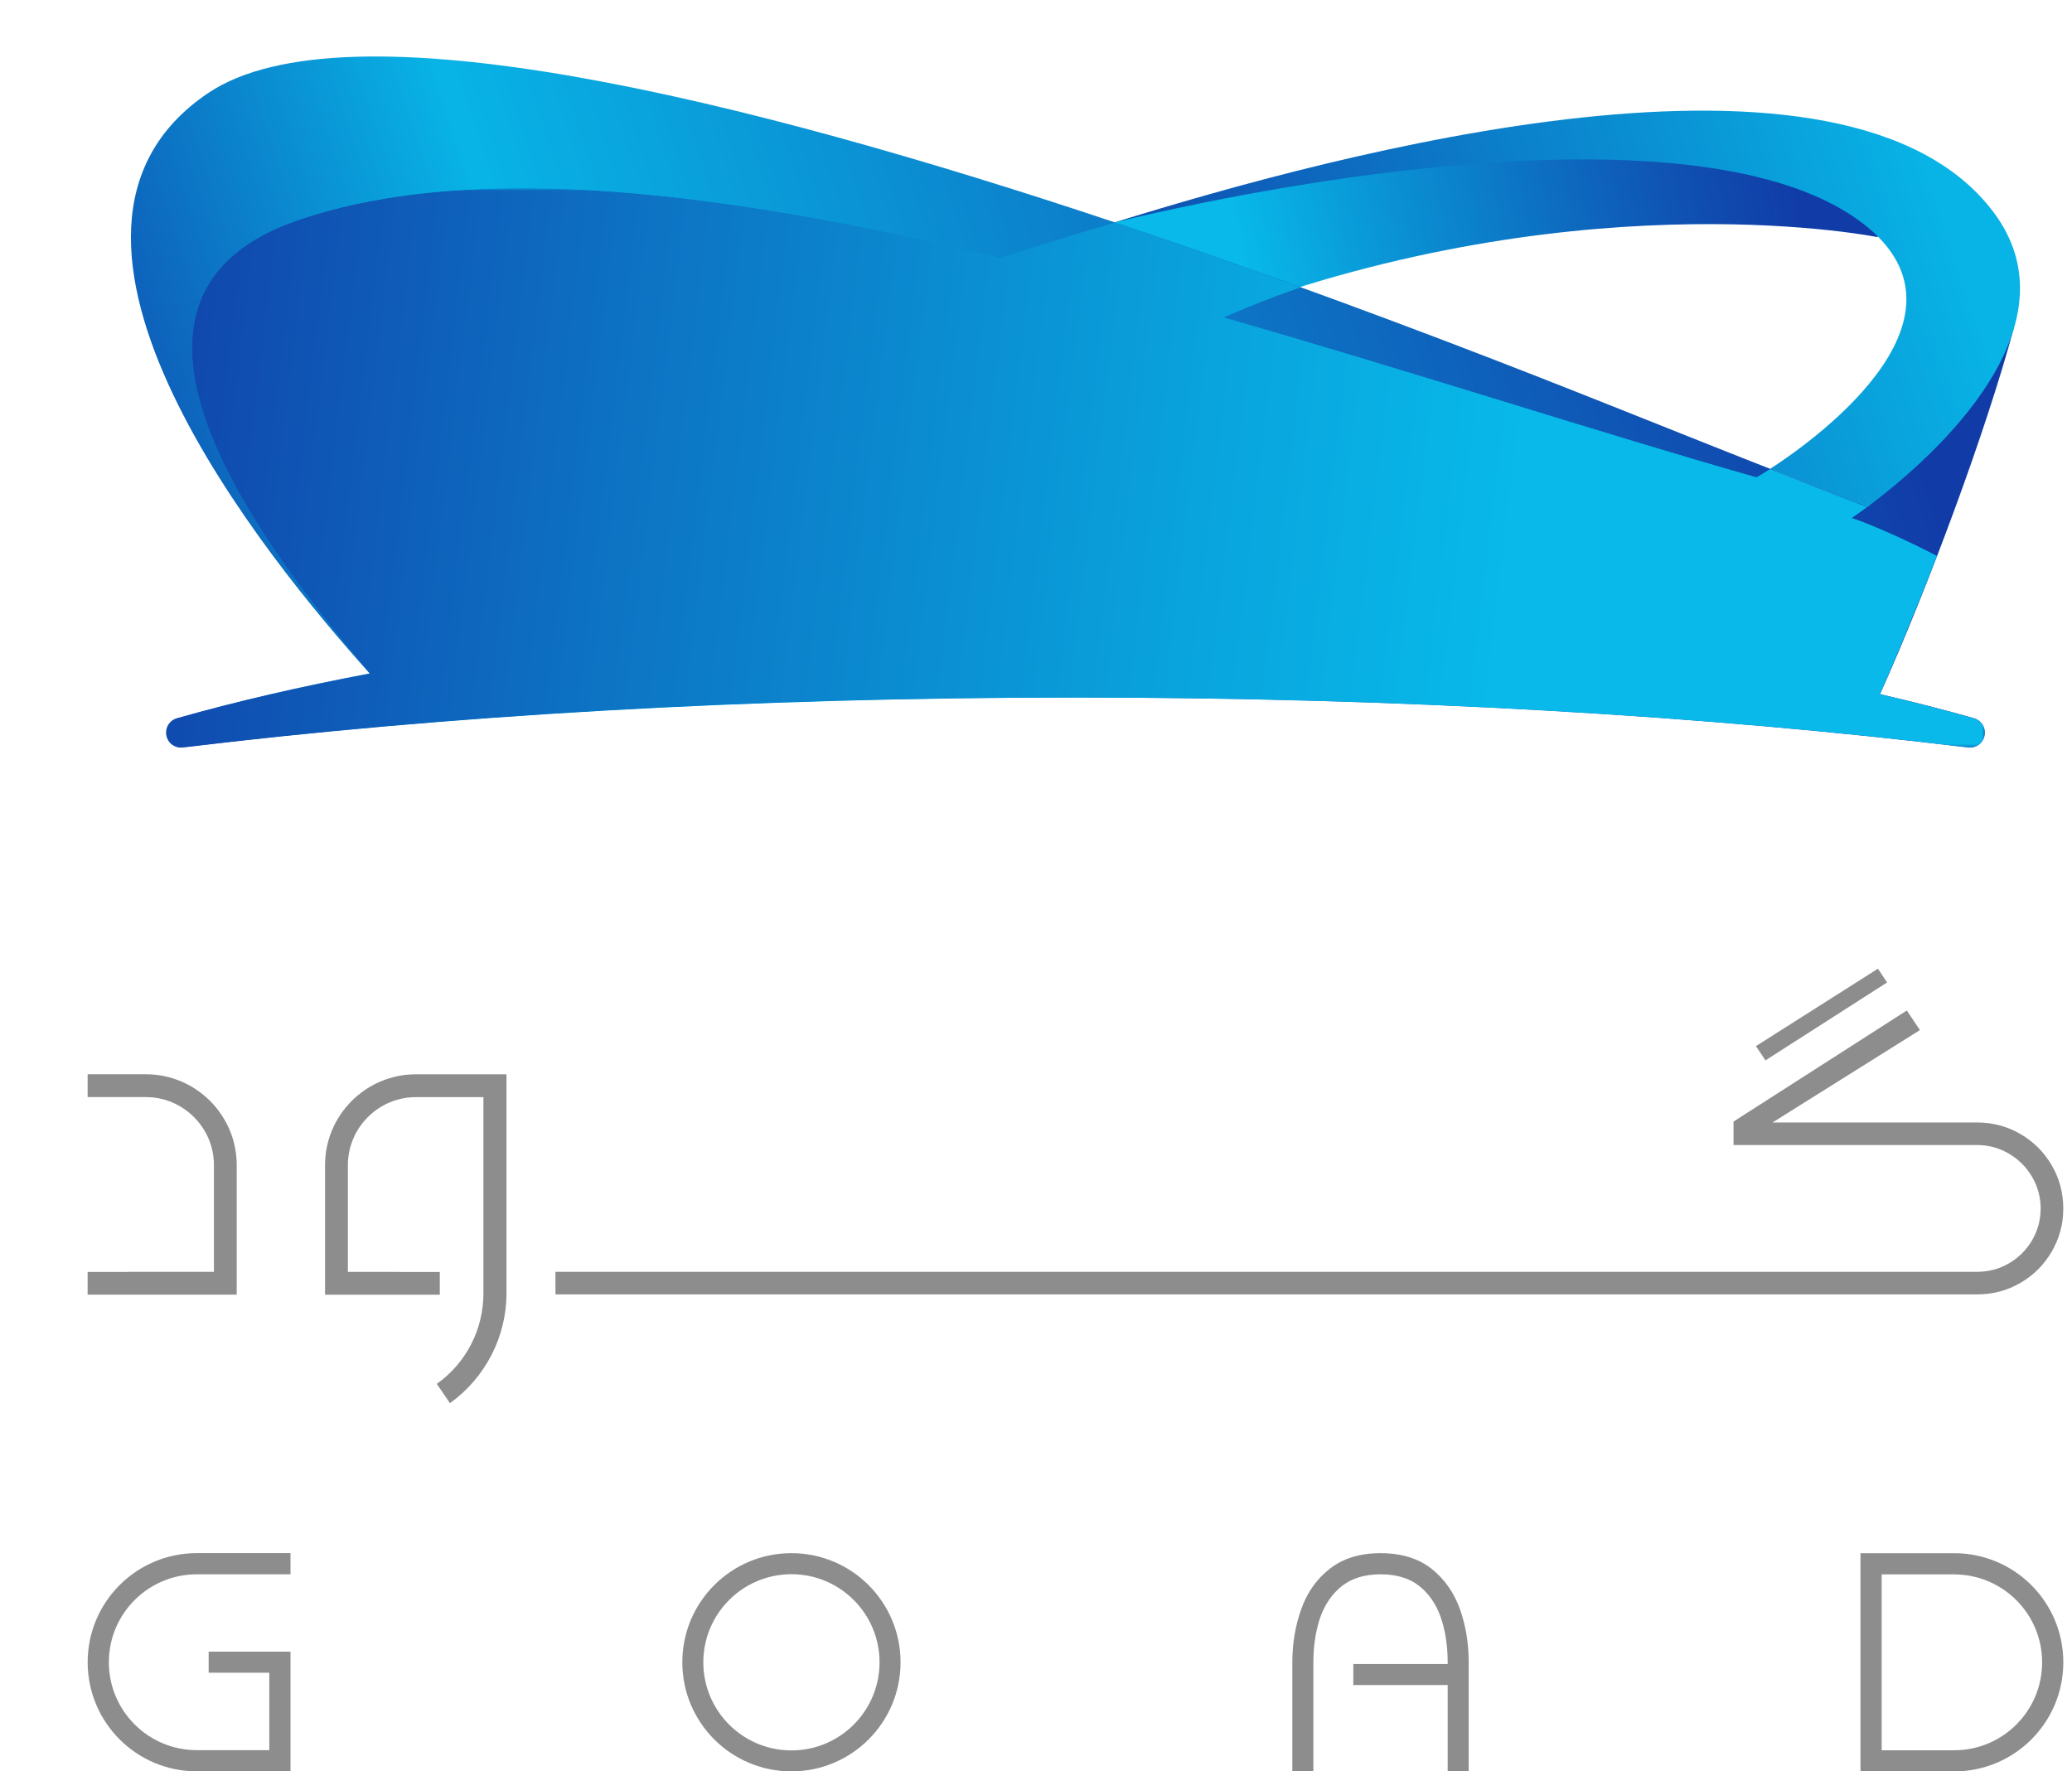 <?xml version="1.0" encoding="UTF-8"?>
<svg id="Layer_2" data-name="Layer 2" xmlns="http://www.w3.org/2000/svg" xmlns:xlink="http://www.w3.org/1999/xlink" viewBox="0 0 558.27 477.32">
  <defs>
    <style>
      .cls-1 {
        fill: url(#linear-gradient-2);
      }

      .cls-2 {
        clip-path: url(#clippath-2);
      }

      .cls-3 {
        clip-path: url(#clippath-1);
      }

      .cls-4 {
        fill: #8d8d8d;
        fill-rule: evenodd;
      }

      .cls-5 {
        fill: url(#linear-gradient-5);
      }

      .cls-6 {
        clip-path: url(#clippath);
      }

      .cls-7 {
        clip-rule: evenodd;
      }

      .cls-7, .cls-8 {
        fill: none;
      }

      .cls-9 {
        clip-path: url(#clippath-3);
      }

      .cls-10 {
        mask: url(#mask);
      }

      .cls-11 {
        fill: url(#linear-gradient-3);
      }

      .cls-12 {
        fill: url(#linear-gradient);
      }

      .cls-13 {
        fill: url(#linear-gradient-4);
      }
    </style>
    <clipPath id="clippath">
      <path class="cls-8" d="m333.94,82.82c95.45-34.5,171.96-18.92,171.96-18.92,2.07-12.97-40.21-51.91-205.55-3.98-1.94.56-3.71,1.2-5.68,1.79,15.76,9.1,39.26,21.11,39.26,21.11"/>
    </clipPath>
    <linearGradient id="linear-gradient" x1="481.48" y1="31.14" x2="333.17" y2="61.23" gradientUnits="userSpaceOnUse">
      <stop offset="0" stop-color="#113ba7"/>
      <stop offset=".23" stop-color="#0f53b3"/>
      <stop offset=".71" stop-color="#0a90d3"/>
      <stop offset="1" stop-color="#08b9e9"/>
    </linearGradient>
    <clipPath id="clippath-1">
      <path class="cls-8" d="m542.62,88.33c-14.79,14.62-24.57,33.54-39.35,48.16-30.13-11.36-59.63-23.52-89.5-35.21-32.38-12.67-71.85-27.45-112.79-41.15l-.62-.21C201.1,26.75,93.17,0,56,25.13,0,62.99,72.24,151.04,99.61,181.47c-18.76,3.54-36.16,7.58-51.92,12.06-2.03.58-3.27,2.61-2.85,4.68.42,2.07,2.35,3.46,4.44,3.21,70.09-8.54,152.41-13.46,240.49-13.46s170.41,4.92,240.5,13.46c2.1.26,4.03-1.14,4.44-3.21.41-2.07-.82-4.1-2.85-4.68-8.02-2.28-16.47-4.45-25.3-6.49,12.75-28.46,28.46-70.5,36.05-98.71"/>
    </clipPath>
    <linearGradient id="linear-gradient-2" x1="15.26" y1="184.55" x2="489.66" y2="29.45" gradientUnits="userSpaceOnUse">
      <stop offset="0" stop-color="#113ba7"/>
      <stop offset=".07" stop-color="#0f53b3"/>
      <stop offset=".22" stop-color="#0a92d4"/>
      <stop offset=".3" stop-color="#08b4e6"/>
      <stop offset="1" stop-color="#113ba7"/>
    </linearGradient>
    <clipPath id="clippath-2">
      <path class="cls-7" d="m300.35,59.92h0c55.44-13.43,161.72-30.44,201.64.34,33.96,26.18-16.2,60.4-25.1,66.1l13.81,5.42,12.45,4.81c24.39-18.25,55.12-50.95,34.12-79.22-39.65-53.37-177.13-16.04-236.91,2.54"/>
    </clipPath>
    <linearGradient id="linear-gradient-3" x1="266.34" y1="125" x2="517.61" y2="40.68" gradientUnits="userSpaceOnUse">
      <stop offset="0" stop-color="#113ba7"/>
      <stop offset=".24" stop-color="#0f53b3"/>
      <stop offset=".74" stop-color="#0a90d3"/>
      <stop offset="1" stop-color="#08b3e5"/>
    </linearGradient>
    <clipPath id="clippath-3">
      <path class="cls-8" d="m80.56,59.22c-63.99,21.79-4.87,93.4,19.05,122.26-18.76,3.54-36.16,7.58-51.92,12.06-2.03.58-3.27,2.61-2.85,4.68.42,2.07,2.35,3.46,4.44,3.21,70.09-8.54,152.41-13.46,240.49-13.46s170.41,4.92,240.5,13.46c2.1.26,4.03-1.14,4.44-3.21.41-2.07-.82-4.1-2.85-4.68-8.02-2.28-16.47-4.45-25.3-6.49,4.45-10.19,9.19-21.59,15.38-37.26-7.81-4.11-18.28-8.76-22.94-10.22,1.29-.86,2.7-1.91,4.15-2.96-8.78-3.36-17.53-6.78-26.26-10.23-1.33.84-2.56,1.58-3.63,2.19-42.51-12.08-92.47-28.44-143.47-43.05,6.72-2.91,13.55-5.62,20.73-8.09-16-5.8-32.64-11.64-49.54-17.29l-.62-.21s-14.79,4.32-30.92,9.52c-71.97-17.4-140.99-26.53-188.87-10.22"/>
    </clipPath>
    <linearGradient id="linear-gradient-4" x1="-1858.33" y1="2055.47" x2="-1387.55" y2="2178.71" gradientTransform="translate(1858.99 -2005.08)" gradientUnits="userSpaceOnUse">
      <stop offset="0" stop-color="#fff"/>
      <stop offset="1" stop-color="#000"/>
    </linearGradient>
    <mask id="mask" x="16.57" y="42.92" width="518.56" height="158.76" maskUnits="userSpaceOnUse">
      <rect class="cls-13" x="44.76" y="50.7" width="490.04" height="150.76"/>
    </mask>
    <linearGradient id="linear-gradient-5" x1="408.1" y1="138.3" x2="12.67" y2="90.45" gradientUnits="userSpaceOnUse">
      <stop offset="0" stop-color="#08b9e9"/>
      <stop offset=".2" stop-color="#09a5de"/>
      <stop offset=".61" stop-color="#0d72c3"/>
      <stop offset="1" stop-color="#113ba7"/>
    </linearGradient>
  </defs>
  <g id="Layer_1-2" data-name="Layer 1">
    <g>
      <path class="cls-4" d="m504.13,418.52h22.4c8.12,0,15.47,3.29,20.79,8.61s8.61,12.67,8.61,20.79-3.29,15.47-8.61,20.79c-5.32,5.32-12.67,8.61-20.79,8.61h-25.25s0-58.8,0-58.8h2.85Zm22.4,5.71h-19.54v47.39h19.54c6.54,0,12.47-2.65,16.75-6.94,4.29-4.29,6.94-10.21,6.94-16.75s-2.65-12.47-6.94-16.75c-4.29-4.29-10.21-6.94-16.75-6.94Zm-390.06-75.81c0,11.8-5.69,22.81-15.24,29.68l-3.54-5.2c7.88-5.62,12.56-14.63,12.56-24.4v-52.87h-18.21c-5.03,0-9.61,2.06-12.93,5.38s-5.38,7.9-5.38,12.93v28.78h13.84v.03h10.93v6.11h-30.92v-34.93c0-6.73,2.75-12.84,7.18-17.27s10.54-7.18,17.27-7.18h24.44v58.94Zm-101.92-5.71h23.09v-28.78c0-5.03-2.06-9.61-5.38-12.93-3.32-3.32-7.9-5.38-12.93-5.38h-15.72v-6.15h15.72c6.73,0,12.84,2.75,17.27,7.18s7.18,10.54,7.18,17.27v34.93H23.61v-6.11h10.93v-.03Zm438.57-60.83l32.86-20.86,2.47,3.71-32.78,21-2.56-3.85Zm-259.88,142.3c13.11,0,23.74,10.63,23.74,23.74s-10.63,23.74-23.74,23.74-23.74-10.63-23.74-23.74,10.63-23.74,23.74-23.74Zm0-5.67c16.24,0,29.4,13.16,29.4,29.4s-13.16,29.4-29.4,29.4-29.4-13.16-29.4-29.4,13.16-29.4,29.4-29.4Zm176.81,58.8h5.67v-29.4c0-5.05-.78-9.86-2.34-14.25-1.6-4.52-4.19-8.17-7.64-10.92-3.53-2.79-8.13-4.23-13.76-4.23s-10.18,1.44-13.72,4.23c-3.53,2.75-6.12,6.45-7.68,10.92-1.56,4.35-2.38,9.16-2.38,14.25v29.4h5.67v-29.4c0-4.56.66-8.71,1.93-12.32,1.27-3.45,3.24-6.28,5.91-8.34,2.63-2.01,6.08-3.04,10.27-3.04s7.72,1.03,10.27,3.04c2.63,2.01,4.6,4.85,5.87,8.34,1.27,3.61,1.93,7.76,1.93,12.32v.47h-25.42v5.67h25.42v23.27Zm-337.03-53.1h25.25v-5.71h-25.25c-8.12,0-15.47,3.29-20.79,8.61-5.32,5.32-8.61,12.67-8.61,20.79s3.29,15.47,8.61,20.79,12.67,8.61,20.79,8.61h25.25s0-26.58,0-26.58v-5.67h-22.05v5.67h16.34v20.87h-19.54c-6.54,0-12.47-2.65-16.75-6.94-4.29-4.29-6.94-10.21-6.94-16.75s2.65-12.47,6.94-16.75c4.29-4.29,10.21-6.94,16.75-6.94Zm479.72-81.51H149.66v6.08h383.07c2.11,0,4.14-.26,6.09-.78,1.94-.52,3.8-1.29,5.57-2.33,1.77-1.02,3.35-2.24,4.75-3.63,1.41-1.41,2.63-3.01,3.67-4.79,2.07-3.55,3.11-7.41,3.11-11.59,0-2.11-.26-4.14-.78-6.09-.52-1.94-1.29-3.8-2.33-5.57-1.04-1.78-2.26-3.37-3.66-4.77-1.4-1.4-2.99-2.62-4.77-3.66-3.55-2.07-7.45-3.11-11.66-3.11h-55.13l39.7-24.89-3.52-5.29-46.7,29.94v6.32h65.65c1.54,0,3.03.2,4.45.58,1.42.39,2.78.97,4.09,1.73,1.32.78,2.49,1.69,3.53,2.72s1.94,2.21,2.72,3.53c.77,1.31,1.35,2.68,1.73,4.1.39,1.42.58,2.91.58,4.45s-.2,3.03-.58,4.46c-.39,1.42-.97,2.8-1.73,4.11-.78,1.31-1.69,2.48-2.72,3.51-1.04,1.03-2.21,1.93-3.53,2.7-1.31.76-2.67,1.33-4.1,1.7-1.42.38-2.91.57-4.45.57Z"/>
      <g class="cls-6">
        <rect class="cls-12" x="294.67" y="11.99" width="213.3" height="70.83"/>
      </g>
      <g class="cls-3">
        <rect class="cls-1" width="542.62" height="201.68"/>
      </g>
      <g class="cls-2">
        <rect class="cls-11" x="300.35" y="4.01" width="257.91" height="132.59"/>
      </g>
      <g class="cls-9">
        <g class="cls-10">
          <rect class="cls-5" x="16.57" y="42.92" width="518.56" height="158.76"/>
        </g>
      </g>
    </g>
  </g>
</svg>
